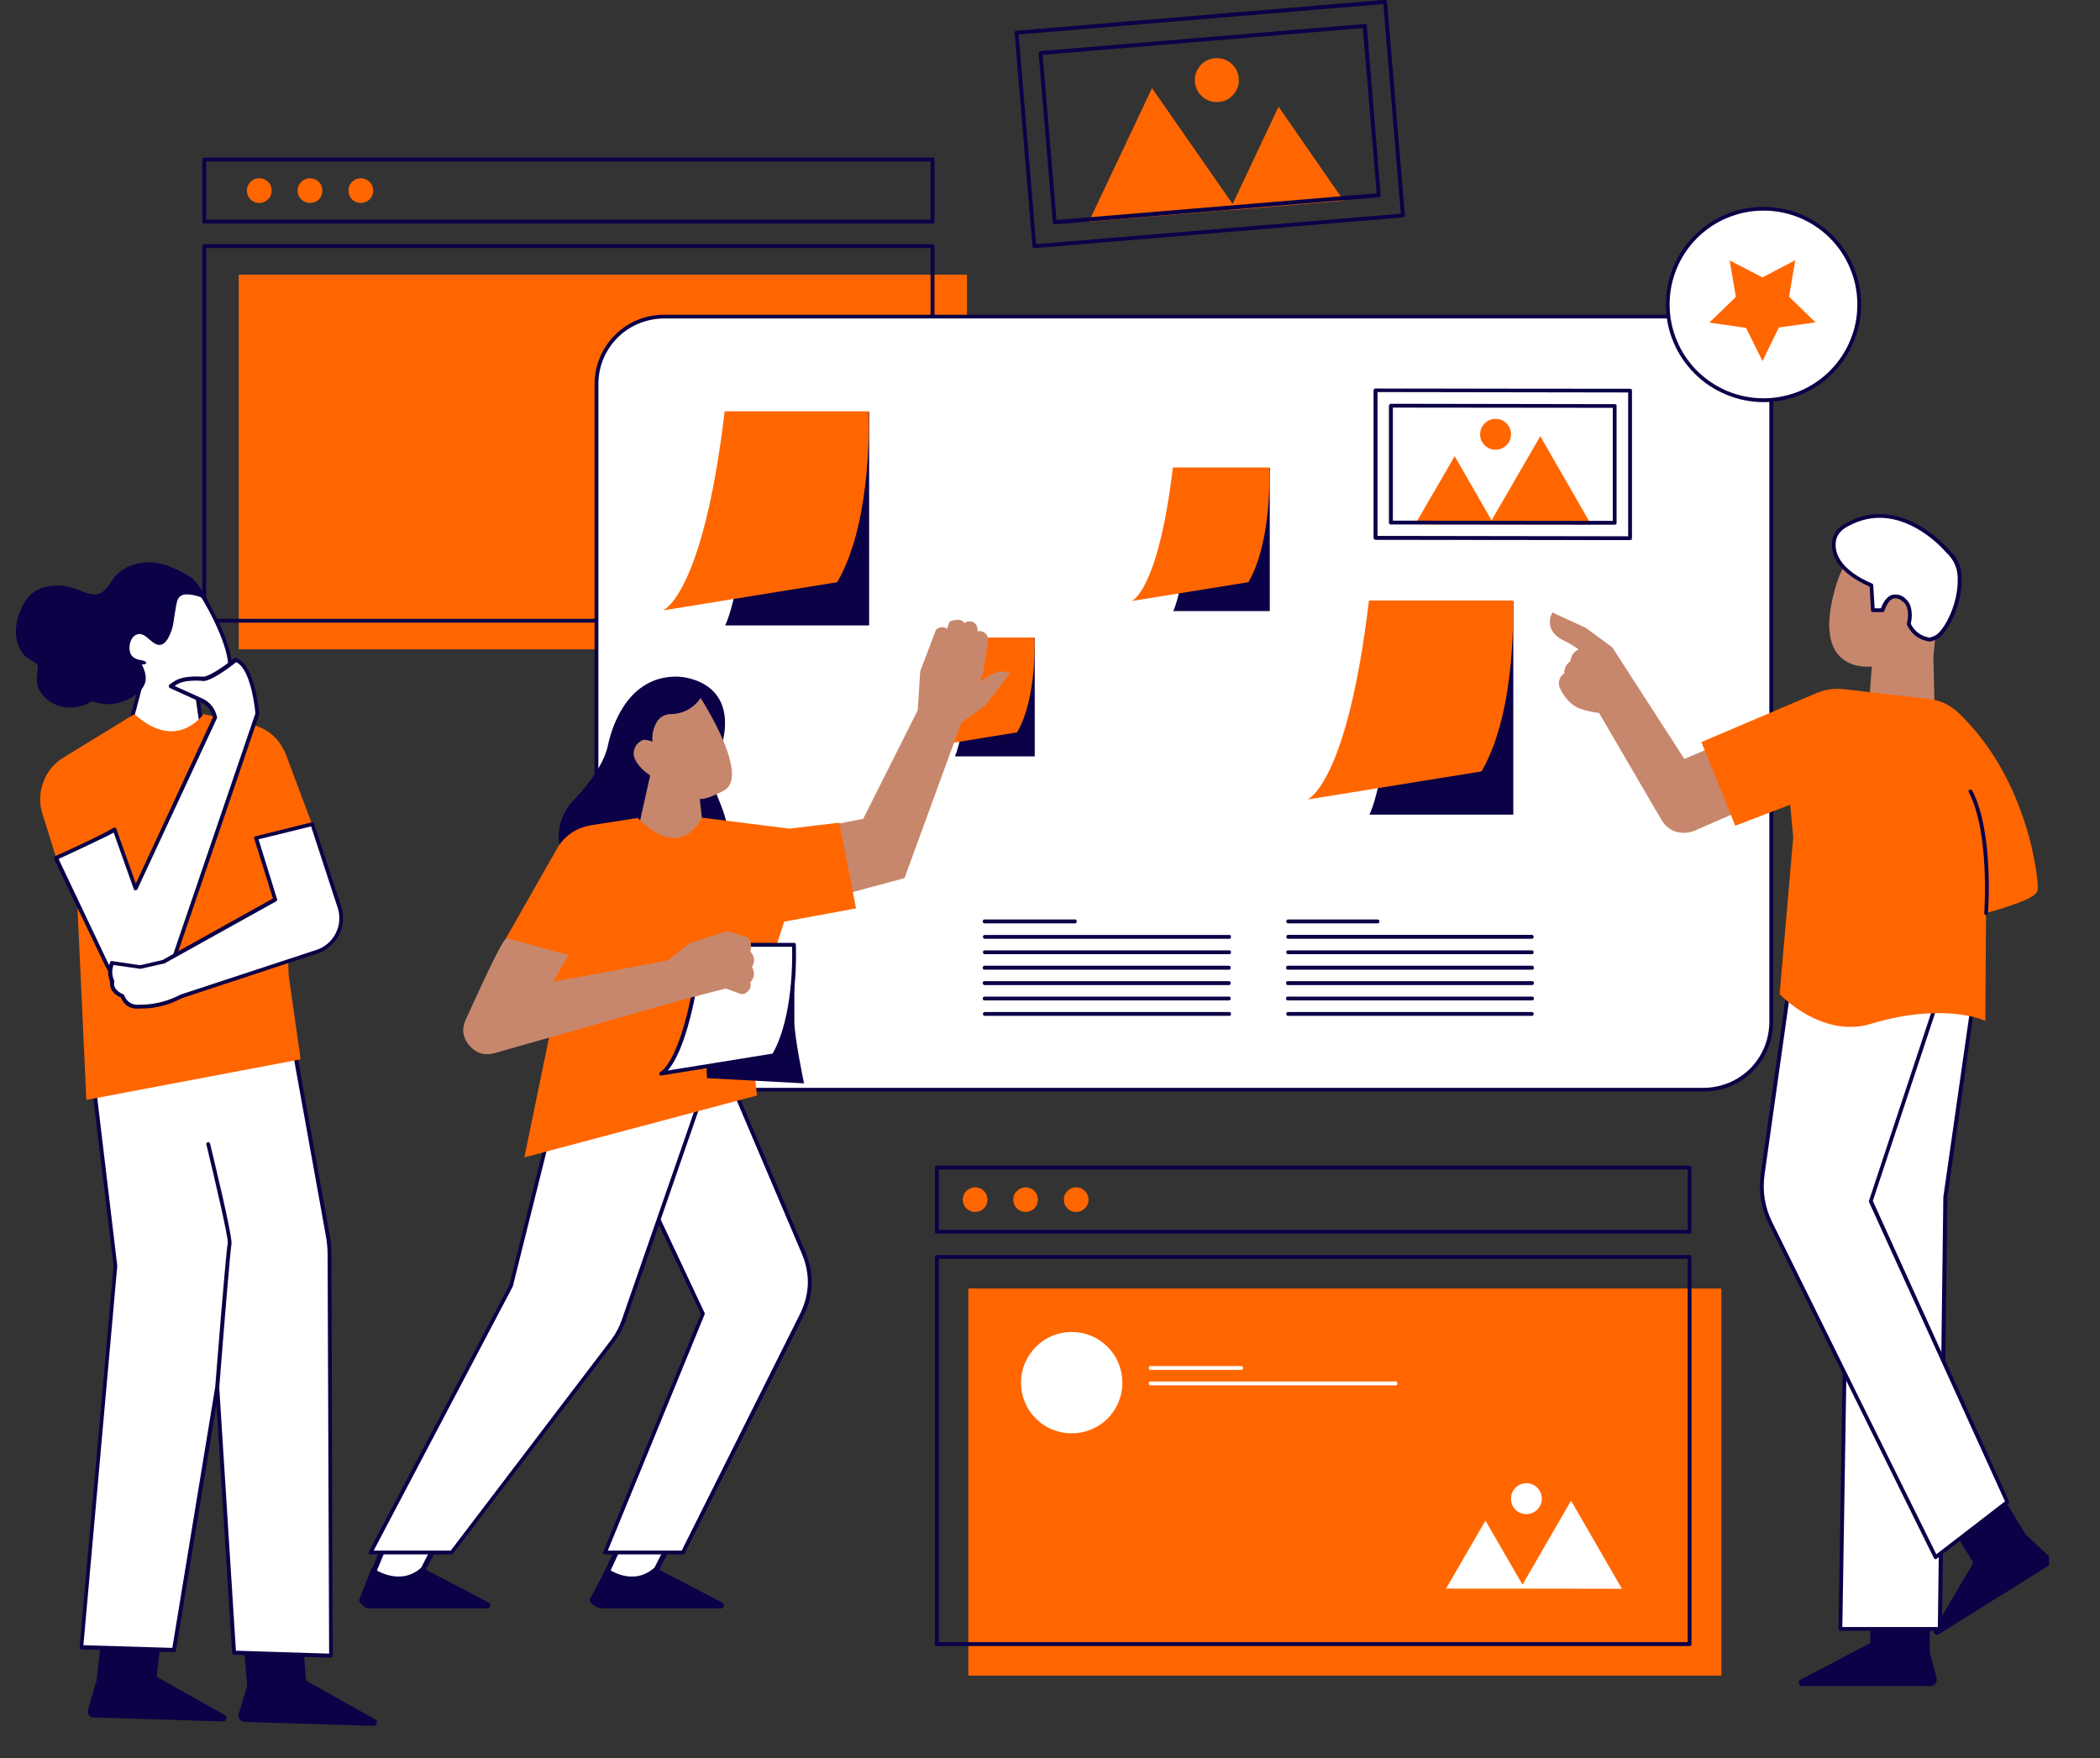 <svg xmlns="http://www.w3.org/2000/svg" xmlns:xlink="http://www.w3.org/1999/xlink" width="86" zoomAndPan="magnify" viewBox="0 0 64.5 54" height="72" preserveAspectRatio="xMidYMid meet" version="1.0"><rect x="0" y="0" width="64.5" height="54" fill="#333333" stroke="none"/><defs><clipPath id="f002e63a21"><path d="M 59 46 L 62.934 46 L 62.934 51 L 59 51 Z M 59 46 " clip-rule="nonzero"/></clipPath><clipPath id="07dcab786e"><path d="M 2 50 L 12 50 L 12 53.02 L 2 53.02 Z M 2 50 " clip-rule="nonzero"/></clipPath><clipPath id="ad2be98620"><path d="M 52 21 L 62.934 21 L 62.934 32 L 52 32 Z M 52 21 " clip-rule="nonzero"/></clipPath><clipPath id="138a146d59"><path d="M 0.34 17 L 7 17 L 7 22 L 0.34 22 Z M 0.34 17 " clip-rule="nonzero"/></clipPath><clipPath id="d4013fd62d"><path d="M 11.914 11.504 L 12.262 11.504 L 12.262 11.777 L 11.914 11.777 Z M 11.914 11.504 " clip-rule="nonzero"/></clipPath><clipPath id="be728db824"><path d="M 12.242 11.668 C 11.582 11.961 12.168 11.52 12.168 11.52 " clip-rule="nonzero"/></clipPath></defs><path fill="#0a0147" d="M 59.305 51.789 L 55.359 51.789 C 55.301 51.789 55.266 51.762 55.254 51.707 C 55.238 51.652 55.258 51.613 55.309 51.59 L 57.445 50.469 L 57.445 49.273 L 59.27 49.273 L 59.27 50.754 L 59.48 51.551 C 59.496 51.609 59.484 51.664 59.449 51.711 C 59.414 51.762 59.363 51.785 59.305 51.789 Z M 59.305 51.789 " fill-opacity="1" fill-rule="nonzero"/><g clip-path="url(#f002e63a21)"><path fill="#0a0147" d="M 62.902 48.102 L 59.551 50.195 C 59.504 50.227 59.461 50.223 59.422 50.184 C 59.379 50.145 59.375 50.102 59.402 50.055 L 60.609 48.004 L 60 47.008 L 61.551 46.039 L 62.211 47.125 L 62.93 47.801 C 62.977 47.844 62.996 47.895 62.988 47.957 C 62.984 48.02 62.953 48.066 62.902 48.102 Z M 62.902 48.102 " fill-opacity="1" fill-rule="nonzero"/></g><path fill="#ffffff" d="M 20.695 47.16 L 19.949 48.625 L 18.578 48.43 L 19.168 47.164 Z M 11.926 47.18 L 11.414 48.43 L 12.789 48.625 L 13.535 47.16 Z M 11.926 47.18 " fill-opacity="1" fill-rule="nonzero"/><path fill="#ff6600" d="M 29.699 19.945 L 7.332 19.945 L 7.332 8.438 L 29.699 8.438 Z M 11.082 5.477 C 10.977 5.477 10.887 5.512 10.812 5.586 C 10.738 5.66 10.703 5.75 10.703 5.855 C 10.703 5.961 10.738 6.051 10.812 6.125 C 10.887 6.199 10.977 6.234 11.082 6.234 C 11.188 6.234 11.277 6.199 11.352 6.125 C 11.426 6.051 11.465 5.961 11.465 5.855 C 11.465 5.75 11.426 5.66 11.352 5.586 C 11.277 5.512 11.188 5.477 11.082 5.477 Z M 9.523 5.477 C 9.418 5.477 9.328 5.512 9.254 5.586 C 9.18 5.66 9.141 5.75 9.141 5.855 C 9.141 5.961 9.18 6.051 9.254 6.125 C 9.328 6.199 9.418 6.234 9.523 6.234 C 9.629 6.234 9.719 6.199 9.793 6.125 C 9.867 6.051 9.902 5.961 9.902 5.855 C 9.902 5.75 9.867 5.66 9.793 5.586 C 9.719 5.512 9.629 5.477 9.523 5.477 Z M 7.965 5.477 C 7.859 5.477 7.77 5.512 7.695 5.586 C 7.621 5.66 7.582 5.75 7.582 5.855 C 7.582 5.961 7.621 6.051 7.695 6.125 C 7.77 6.199 7.859 6.234 7.965 6.234 C 8.07 6.234 8.156 6.199 8.23 6.125 C 8.309 6.051 8.344 5.961 8.344 5.855 C 8.344 5.75 8.309 5.66 8.234 5.586 C 8.16 5.512 8.07 5.477 7.965 5.477 Z M 7.965 5.477 " fill-opacity="1" fill-rule="nonzero"/><g clip-path="url(#07dcab786e)"><path fill="#0a0147" d="M 6.84 52.875 L 2.879 52.754 C 2.816 52.75 2.766 52.727 2.73 52.676 C 2.695 52.625 2.684 52.57 2.703 52.508 L 2.965 51.625 L 3.121 50.234 L 4.949 50.289 L 4.812 51.504 L 6.898 52.676 C 6.949 52.703 6.965 52.742 6.949 52.797 C 6.934 52.852 6.898 52.879 6.84 52.875 Z M 11.527 52.816 L 9.398 51.621 L 9.305 50.422 L 7.48 50.367 L 7.59 51.789 L 7.332 52.645 C 7.316 52.703 7.324 52.758 7.363 52.809 C 7.398 52.859 7.449 52.887 7.512 52.891 L 11.473 53.012 C 11.527 53.008 11.559 52.98 11.57 52.934 C 11.586 52.883 11.57 52.844 11.527 52.816 Z M 11.527 52.816 " fill-opacity="1" fill-rule="nonzero"/></g><path fill="#ffffff" d="M 2.742 32.203 L 4.164 31.5 L 4.098 31.254 L 4.812 31.18 L 7.168 30.012 L 7.191 30.93 L 8.77 30.766 L 10.062 37.926 C 10.098 38.113 10.113 38.305 10.113 38.496 L 10.156 50.852 L 7.188 50.762 L 6.668 42.621 L 5.359 50.609 L 5.348 50.684 L 2.504 50.598 L 3.547 38.895 L 2.75 32.266 Z M 2.742 32.203 " fill-opacity="1" fill-rule="nonzero"/><path fill="#0a0147" d="M 10.18 38.5 C 10.18 38.309 10.16 38.113 10.125 37.922 L 8.832 30.762 C 8.828 30.727 8.805 30.711 8.77 30.715 L 7.254 30.871 L 7.23 30.02 C 7.227 29.957 7.199 29.941 7.145 29.969 L 4.797 31.129 L 4.094 31.203 C 4.078 31.207 4.062 31.215 4.051 31.23 C 4.039 31.242 4.039 31.262 4.043 31.277 L 4.098 31.477 L 2.719 32.156 C 2.691 32.172 2.684 32.191 2.684 32.219 L 3.488 38.895 L 2.445 50.602 C 2.445 50.617 2.449 50.633 2.461 50.645 C 2.473 50.656 2.484 50.664 2.504 50.664 L 5.344 50.75 C 5.379 50.754 5.398 50.734 5.402 50.703 L 6.648 43.148 L 7.129 50.773 C 7.133 50.809 7.152 50.828 7.188 50.828 L 10.16 50.918 C 10.176 50.918 10.188 50.914 10.199 50.902 C 10.215 50.891 10.219 50.875 10.219 50.859 Z M 7.246 50.703 L 6.734 42.621 C 6.867 40.918 7.078 38.344 7.109 38.223 C 7.16 38.039 6.57 35.617 6.453 35.133 C 6.445 35.094 6.422 35.078 6.383 35.086 C 6.344 35.098 6.328 35.121 6.34 35.16 C 6.605 36.254 7.023 38.047 6.996 38.191 C 6.945 38.363 6.645 42.168 6.609 42.609 L 5.293 50.617 L 2.562 50.535 L 3.602 38.883 L 2.812 32.254 L 2.812 32.234 L 4.199 31.551 C 4.23 31.535 4.238 31.512 4.23 31.48 L 4.18 31.305 L 4.82 31.242 L 4.844 31.242 L 7.109 30.109 L 7.133 30.934 C 7.133 30.973 7.156 30.992 7.195 30.988 L 8.723 30.832 L 10.004 37.934 C 10.039 38.121 10.059 38.309 10.062 38.5 L 10.109 50.793 Z M 7.246 50.703 " fill-opacity="1" fill-rule="nonzero"/><path fill="#ff6600" d="M 29.742 39.578 L 52.871 39.578 L 52.871 51.469 L 29.742 51.469 Z M 29.742 39.578 " fill-opacity="1" fill-rule="nonzero"/><path fill="#0a0147" d="M 28.641 19.125 L 6.273 19.125 C 6.234 19.125 6.215 19.105 6.215 19.066 L 6.215 7.559 C 6.215 7.52 6.234 7.5 6.273 7.5 L 28.641 7.5 C 28.684 7.5 28.703 7.52 28.703 7.559 L 28.703 19.066 C 28.703 19.105 28.684 19.125 28.641 19.125 Z M 6.332 19.008 L 28.582 19.008 L 28.582 7.617 L 6.332 7.617 Z M 28.641 6.867 L 6.273 6.867 C 6.234 6.871 6.215 6.852 6.215 6.809 L 6.215 4.902 C 6.215 4.859 6.234 4.84 6.273 4.84 L 28.641 4.84 C 28.684 4.84 28.703 4.859 28.703 4.902 L 28.703 6.809 C 28.703 6.852 28.684 6.871 28.641 6.867 Z M 6.332 6.75 L 28.582 6.75 L 28.582 4.961 L 6.332 4.961 Z M 6.332 6.75 " fill-opacity="1" fill-rule="nonzero"/><path fill="#ffffff" d="M 54.402 11.797 L 54.402 31.402 C 54.402 31.676 54.348 31.938 54.242 32.191 C 54.137 32.445 53.988 32.672 53.793 32.863 C 53.602 33.059 53.375 33.207 53.121 33.312 C 52.867 33.418 52.605 33.469 52.328 33.473 L 20.391 33.473 C 20.117 33.473 19.852 33.418 19.598 33.316 C 19.344 33.211 19.117 33.059 18.922 32.867 C 18.727 32.672 18.578 32.449 18.473 32.195 C 18.367 31.941 18.312 31.676 18.312 31.402 L 18.312 11.797 C 18.312 11.523 18.367 11.258 18.473 11.004 C 18.578 10.75 18.727 10.527 18.922 10.332 C 19.113 10.141 19.34 9.988 19.594 9.883 C 19.848 9.777 20.109 9.727 20.387 9.727 L 52.328 9.727 C 52.605 9.727 52.867 9.777 53.121 9.883 C 53.375 9.988 53.602 10.141 53.793 10.332 C 53.988 10.527 54.137 10.75 54.242 11.004 C 54.348 11.258 54.402 11.523 54.402 11.797 Z M 54.402 11.797 " fill-opacity="1" fill-rule="nonzero"/><path fill="#0a0147" d="M 52.328 33.527 L 20.391 33.527 C 20.109 33.527 19.836 33.473 19.578 33.363 C 19.316 33.258 19.086 33.102 18.887 32.902 C 18.688 32.703 18.531 32.473 18.426 32.211 C 18.316 31.953 18.262 31.68 18.262 31.398 L 18.262 11.797 C 18.262 11.516 18.316 11.242 18.426 10.98 C 18.531 10.723 18.688 10.492 18.887 10.293 C 19.086 10.09 19.316 9.938 19.578 9.828 C 19.836 9.723 20.109 9.668 20.391 9.668 L 52.328 9.668 C 52.613 9.668 52.883 9.723 53.145 9.828 C 53.406 9.938 53.637 10.09 53.836 10.289 C 54.035 10.492 54.188 10.723 54.297 10.98 C 54.406 11.242 54.461 11.516 54.461 11.797 L 54.461 31.402 C 54.461 31.684 54.406 31.953 54.297 32.215 C 54.188 32.477 54.035 32.703 53.836 32.906 C 53.637 33.105 53.406 33.258 53.145 33.367 C 52.883 33.473 52.613 33.527 52.328 33.527 Z M 20.391 9.781 C 20.125 9.785 19.867 9.836 19.621 9.938 C 19.375 10.039 19.156 10.184 18.969 10.371 C 18.781 10.562 18.637 10.777 18.531 11.023 C 18.43 11.273 18.379 11.527 18.379 11.797 L 18.379 31.402 C 18.379 31.668 18.43 31.926 18.531 32.172 C 18.637 32.418 18.781 32.633 18.969 32.824 C 19.156 33.012 19.375 33.156 19.621 33.258 C 19.867 33.359 20.125 33.414 20.391 33.414 L 52.328 33.414 C 52.598 33.414 52.852 33.359 53.102 33.258 C 53.348 33.156 53.562 33.012 53.754 32.824 C 53.941 32.633 54.086 32.418 54.188 32.172 C 54.289 31.926 54.34 31.668 54.344 31.402 L 54.344 11.797 C 54.344 11.531 54.289 11.273 54.188 11.027 C 54.086 10.781 53.941 10.562 53.754 10.375 C 53.562 10.184 53.348 10.039 53.102 9.938 C 52.852 9.836 52.598 9.785 52.328 9.781 Z M 20.391 9.781 " fill-opacity="1" fill-rule="nonzero"/><path fill="#0a0147" d="M 22.273 19.211 C 22.852 17.996 23.301 12.84 23.301 12.84 L 26.695 12.648 L 26.695 19.211 Z M 46.48 25.023 L 46.48 18.461 L 43.086 18.652 C 43.086 18.652 42.637 23.809 42.062 25.023 Z M 39 18.77 L 39 14.367 L 36.723 14.496 C 36.723 14.496 36.422 17.953 36.035 18.77 Z M 39 18.77 " fill-opacity="1" fill-rule="nonzero"/><path fill="#0a0147" d="M 19.996 48.711 L 18.465 48.492 L 19.117 47.082 L 20.82 47.082 Z M 18.695 48.367 L 19.906 48.539 L 20.566 47.238 L 19.219 47.238 Z M 12.828 48.711 L 11.301 48.492 L 11.875 47.102 L 13.656 47.082 Z M 11.527 48.363 L 12.742 48.539 L 13.402 47.238 L 11.984 47.258 Z M 11.527 48.363 " fill-opacity="1" fill-rule="nonzero"/><path fill="#0a0147" d="M 18.629 48.156 C 18.629 48.156 19.418 48.773 20.109 48.145 L 22.176 49.223 C 22.223 49.246 22.238 49.281 22.227 49.332 C 22.215 49.383 22.184 49.406 22.133 49.406 L 18.473 49.406 C 18.355 49.406 18.086 49.238 18.113 49.129 Z M 11.031 49.148 C 11.008 49.176 11.191 49.406 11.312 49.406 L 14.961 49.406 C 15.012 49.406 15.043 49.383 15.055 49.332 C 15.066 49.281 15.051 49.246 15.008 49.223 L 12.949 48.145 C 12.25 48.777 11.422 48.145 11.422 48.145 Z M 11.031 49.148 " fill-opacity="1" fill-rule="nonzero"/><path fill="#0a0147" d="M 29.328 23.234 C 29.645 22.559 29.898 19.695 29.898 19.695 L 31.781 19.59 L 31.781 23.234 Z M 29.328 23.234 " fill-opacity="1" fill-rule="nonzero"/><path fill="#ff6600" d="M 29.32 19.582 L 31.773 19.582 C 31.773 19.582 31.863 21.43 31.238 22.496 L 28.27 22.977 C 28.27 22.977 28.945 22.723 29.32 19.582 Z M 29.32 19.582 " fill-opacity="1" fill-rule="nonzero"/><path fill="#c7876d" d="M 31.023 20.672 L 30.262 21.668 L 29.523 22.207 L 27.781 26.973 L 24.188 27.941 L 23.949 25.645 L 26.512 25.152 L 28.188 21.816 L 28.262 20.625 L 28.746 19.348 L 28.762 19.332 C 28.832 19.273 28.91 19.254 29 19.27 C 29.031 19.281 29.059 19.293 29.086 19.316 L 29.16 19.098 L 29.191 19.086 C 29.234 19.066 29.457 18.988 29.574 19.086 C 29.59 19.098 29.605 19.117 29.617 19.137 C 29.695 19.086 29.777 19.074 29.867 19.098 C 29.973 19.148 30.027 19.234 30.027 19.352 L 30.027 19.391 C 30.078 19.379 30.133 19.383 30.184 19.402 C 30.285 19.449 30.344 19.531 30.352 19.645 L 30.352 19.66 L 30.195 20.668 L 30.098 20.953 C 30.309 20.777 30.625 20.574 30.91 20.637 Z M 31.023 20.672 " fill-opacity="1" fill-rule="nonzero"/><path fill="#ffffff" d="M 22.211 32.664 L 24.68 38.473 C 24.949 39.109 24.938 39.734 24.641 40.355 L 20.973 47.688 L 18.578 47.688 L 21.586 40.352 L 18.848 34.531 Z M 22.211 32.664 " fill-opacity="1" fill-rule="nonzero"/><path fill="#0a0147" d="M 20.973 47.746 L 18.578 47.746 C 18.559 47.746 18.543 47.738 18.531 47.723 C 18.52 47.703 18.52 47.684 18.531 47.664 L 21.527 40.355 L 18.793 34.555 C 18.777 34.523 18.785 34.496 18.82 34.48 L 22.18 32.613 C 22.195 32.605 22.211 32.605 22.227 32.613 C 22.246 32.621 22.258 32.629 22.266 32.648 L 24.734 38.457 C 25.012 39.105 25 39.75 24.695 40.387 L 21.027 47.723 C 21.012 47.738 20.996 47.75 20.973 47.746 Z M 18.668 47.629 L 20.938 47.629 L 24.586 40.332 C 24.875 39.727 24.887 39.117 24.625 38.5 L 22.18 32.75 L 18.926 34.555 L 21.641 40.328 C 21.648 40.344 21.648 40.359 21.641 40.375 Z M 18.668 47.629 " fill-opacity="1" fill-rule="nonzero"/><path fill="#0a0147" d="M 18.445 27.738 C 18.359 27.715 16.367 26.23 17.516 24.684 C 17.516 24.684 18.492 23.75 18.668 22.91 C 18.844 22.07 19.418 20.738 20.836 20.785 C 20.836 20.785 22.609 20.828 22.211 22.734 C 22.211 22.734 21.723 23.664 21.945 24.238 C 22.168 24.812 22.52 25.48 22.262 26.098 C 22.004 26.719 21.281 28.402 18.445 27.738 Z M 18.445 27.738 " fill-opacity="1" fill-rule="nonzero"/><path fill="#c7876d" d="M 22.457 23.984 C 22.426 24.121 22.348 24.223 22.223 24.289 C 21.883 24.469 21.641 24.551 21.492 24.543 L 21.684 26.23 L 19.449 26.145 L 19.969 23.82 C 19.836 23.73 19.457 23.441 19.461 23.129 C 19.477 22.941 19.57 22.809 19.742 22.734 L 19.762 22.723 L 19.781 22.723 C 19.871 22.727 19.957 22.746 20.039 22.785 C 20.02 22.551 20.07 22.332 20.199 22.137 C 20.301 22.004 20.438 21.938 20.602 21.934 C 20.945 21.93 21.227 21.793 21.449 21.535 L 21.516 21.438 L 21.578 21.535 C 21.625 21.609 22.652 23.246 22.457 23.984 Z M 22.457 23.984 " fill-opacity="1" fill-rule="nonzero"/><path fill="#ffffff" d="M 21.602 33.512 L 19.16 40.551 C 19.086 40.777 18.98 40.984 18.844 41.176 L 13.871 47.688 L 11.379 47.688 L 15.691 39.508 L 16.98 34.352 Z M 21.602 33.512 " fill-opacity="1" fill-rule="nonzero"/><path fill="#0a0147" d="M 13.871 47.746 L 11.379 47.746 C 11.355 47.746 11.34 47.738 11.328 47.719 C 11.316 47.699 11.316 47.68 11.328 47.66 L 15.641 39.48 L 16.922 34.34 C 16.93 34.312 16.945 34.297 16.969 34.293 L 21.59 33.453 C 21.613 33.449 21.629 33.453 21.645 33.473 C 21.66 33.488 21.664 33.508 21.656 33.527 L 19.215 40.57 C 19.137 40.793 19.023 41.004 18.883 41.199 L 13.918 47.715 C 13.906 47.734 13.891 47.746 13.871 47.746 Z M 11.477 47.629 L 13.844 47.629 L 18.785 41.137 C 18.922 40.949 19.027 40.75 19.102 40.531 L 21.512 33.586 L 17.027 34.398 L 15.75 39.516 Z M 11.477 47.629 " fill-opacity="1" fill-rule="nonzero"/><path fill="#ff6600" d="M 26.293 27.902 L 24.086 28.309 C 23.984 28.625 23.375 30.477 23.258 31.121 C 23.051 32.227 23.242 33.566 23.242 33.578 L 23.254 33.648 L 16.105 35.551 L 17.09 30.77 L 15.418 29.035 L 17.164 25.969 C 17.41 25.621 17.738 25.418 18.156 25.348 L 19.586 25.125 L 19.613 25.152 C 20.059 25.594 20.469 25.785 20.832 25.73 C 21.293 25.652 21.531 25.176 21.531 25.172 L 21.559 25.121 L 21.613 25.121 L 24.246 25.453 L 25.777 25.27 Z M 26.293 27.902 " fill-opacity="1" fill-rule="nonzero"/><path fill="#0a0147" d="M 21.719 33.117 C 21.602 32.297 22.203 29.156 22.203 29.156 L 24.398 29.031 L 24.398 31.383 C 24.398 31.855 24.695 33.277 24.695 33.277 Z M 21.719 33.117 " fill-opacity="1" fill-rule="nonzero"/><path fill="#ffffff" d="M 21.531 29.023 L 24.387 29.023 C 24.387 29.023 24.492 31.176 23.766 32.418 L 20.309 32.98 C 20.309 32.98 21.098 32.688 21.531 29.023 Z M 21.531 29.023 " fill-opacity="1" fill-rule="nonzero"/><path fill="#0a0147" d="M 20.309 33.035 C 20.277 33.035 20.258 33.02 20.254 32.992 C 20.242 32.957 20.254 32.934 20.289 32.922 C 20.289 32.922 21.051 32.559 21.473 29.016 C 21.477 28.98 21.496 28.965 21.531 28.961 L 24.387 28.961 C 24.426 28.961 24.445 28.98 24.445 29.02 C 24.445 29.109 24.543 31.203 23.816 32.445 C 23.809 32.465 23.793 32.473 23.773 32.477 L 20.316 33.035 Z M 21.586 29.082 C 21.27 31.688 20.773 32.582 20.508 32.883 L 23.73 32.363 C 24.359 31.258 24.34 29.426 24.328 29.082 Z M 21.586 29.082 " fill-opacity="1" fill-rule="nonzero"/><path fill="#c7876d" d="M 23.047 30.172 C 23.066 30.25 23.059 30.324 23.02 30.395 C 22.965 30.477 22.891 30.523 22.797 30.539 L 22.777 30.539 L 22.289 30.363 L 20.938 30.715 L 15.191 32.348 C 14.887 32.434 14.629 32.359 14.418 32.117 C 14.211 31.875 14.172 31.609 14.305 31.32 C 15.434 28.828 15.508 28.828 15.582 28.828 L 15.59 28.828 L 17.461 29.336 L 17.41 29.422 C 17.254 29.691 17.082 29.988 17 30.148 C 17.488 30.074 19.285 29.738 20.523 29.496 L 21.188 28.969 L 22.336 28.602 L 22.949 28.789 L 22.957 28.789 C 23.102 28.883 23.07 29.121 23.047 29.227 C 23.18 29.375 23.195 29.531 23.098 29.703 C 23.191 29.871 23.176 30.027 23.047 30.172 Z M 23.047 30.172 " fill-opacity="1" fill-rule="nonzero"/><path fill="#ff6600" d="M 37.77 6.457 L 37.77 6.449 L 33.445 6.809 L 35.383 2.707 L 37.859 6.266 L 39.27 3.277 L 41.27 6.164 Z M 37.43 3.133 C 37.617 3.117 37.77 3.039 37.891 2.895 C 38.012 2.754 38.062 2.59 38.047 2.402 C 38.031 2.215 37.949 2.062 37.809 1.941 C 37.664 1.824 37.5 1.77 37.312 1.789 C 37.125 1.805 36.973 1.887 36.855 2.031 C 36.734 2.172 36.684 2.34 36.703 2.523 C 36.719 2.711 36.801 2.859 36.941 2.98 C 37.082 3.098 37.246 3.148 37.43 3.133 Z M 37.43 3.133 " fill-opacity="1" fill-rule="nonzero"/><path fill="#ffffff" d="M 42.254 11.992 L 50.07 12 L 50.07 16.535 L 42.254 16.523 Z M 42.254 11.992 " fill-opacity="1" fill-rule="nonzero"/><path fill="#0a0147" d="M 50.066 16.59 L 42.25 16.582 C 42.23 16.582 42.219 16.574 42.207 16.562 C 42.195 16.551 42.188 16.539 42.188 16.523 L 42.188 11.992 C 42.191 11.953 42.211 11.934 42.246 11.934 L 50.066 11.941 C 50.105 11.941 50.125 11.961 50.125 12 L 50.125 16.531 C 50.125 16.57 50.105 16.59 50.066 16.59 Z M 42.309 16.461 L 50.008 16.473 L 50.008 12.055 L 42.309 12.043 Z M 42.309 16.461 " fill-opacity="1" fill-rule="nonzero"/><path fill="#ff6600" d="M 45.883 16.105 L 43.465 16.105 L 44.68 14.012 L 45.812 15.984 L 47.309 13.398 L 48.867 16.109 Z M 45.926 13.812 C 46.059 13.816 46.172 13.77 46.266 13.68 C 46.359 13.59 46.406 13.477 46.41 13.348 C 46.41 13.215 46.367 13.102 46.273 13.008 C 46.184 12.914 46.07 12.867 45.938 12.867 C 45.809 12.867 45.695 12.91 45.602 13.004 C 45.508 13.098 45.461 13.207 45.461 13.34 C 45.461 13.469 45.504 13.582 45.598 13.672 C 45.688 13.766 45.797 13.812 45.926 13.812 Z M 45.926 13.812 " fill-opacity="1" fill-rule="nonzero"/><path fill="#ffffff" d="M 57.109 9.352 C 57.109 9.742 57.035 10.117 56.883 10.477 C 56.734 10.836 56.523 11.156 56.246 11.434 C 55.969 11.707 55.652 11.922 55.293 12.07 C 54.93 12.219 54.555 12.293 54.164 12.293 C 53.773 12.293 53.398 12.219 53.039 12.07 C 52.68 11.922 52.359 11.707 52.086 11.434 C 51.809 11.156 51.594 10.836 51.445 10.477 C 51.297 10.117 51.223 9.742 51.223 9.352 C 51.223 8.961 51.297 8.586 51.445 8.223 C 51.594 7.863 51.809 7.547 52.086 7.27 C 52.359 6.992 52.68 6.781 53.039 6.633 C 53.398 6.484 53.773 6.406 54.164 6.406 C 54.555 6.406 54.93 6.484 55.293 6.633 C 55.652 6.781 55.969 6.992 56.246 7.27 C 56.523 7.547 56.734 7.863 56.883 8.223 C 57.035 8.586 57.109 8.961 57.109 9.352 Z M 57.109 9.352 " fill-opacity="1" fill-rule="nonzero"/><path fill="#0a0147" d="M 54.164 12.352 C 53.766 12.352 53.387 12.273 53.02 12.121 C 52.652 11.969 52.328 11.754 52.047 11.473 C 51.766 11.191 51.547 10.867 51.395 10.5 C 51.242 10.133 51.168 9.75 51.168 9.352 C 51.168 8.953 51.242 8.574 51.395 8.203 C 51.547 7.836 51.766 7.512 52.047 7.23 C 52.328 6.953 52.652 6.734 53.02 6.582 C 53.387 6.43 53.766 6.355 54.164 6.355 C 54.562 6.355 54.945 6.43 55.312 6.582 C 55.68 6.734 56.004 6.953 56.285 7.23 C 56.566 7.512 56.781 7.836 56.934 8.203 C 57.086 8.574 57.164 8.953 57.164 9.352 C 57.164 9.75 57.086 10.133 56.934 10.5 C 56.781 10.867 56.566 11.191 56.285 11.473 C 56.004 11.754 55.68 11.969 55.312 12.121 C 54.945 12.273 54.562 12.352 54.164 12.352 Z M 54.164 6.469 C 53.781 6.469 53.414 6.543 53.062 6.688 C 52.707 6.832 52.398 7.043 52.125 7.312 C 51.855 7.582 51.648 7.895 51.5 8.246 C 51.355 8.602 51.281 8.969 51.281 9.352 C 51.281 9.734 51.355 10.102 51.5 10.453 C 51.648 10.809 51.855 11.117 52.125 11.391 C 52.398 11.66 52.707 11.867 53.062 12.016 C 53.414 12.16 53.781 12.234 54.164 12.234 C 54.547 12.234 54.914 12.16 55.27 12.016 C 55.621 11.867 55.934 11.66 56.203 11.391 C 56.473 11.117 56.684 10.809 56.828 10.453 C 56.977 10.102 57.047 9.734 57.047 9.352 C 57.047 8.969 56.973 8.602 56.828 8.25 C 56.68 7.895 56.473 7.582 56.203 7.312 C 55.934 7.043 55.621 6.836 55.27 6.688 C 54.914 6.543 54.547 6.469 54.164 6.469 Z M 54.164 6.469 " fill-opacity="1" fill-rule="nonzero"/><path fill="#ff6600" d="M 54.133 8.52 L 55.141 7.992 L 54.949 9.113 L 55.762 9.902 L 54.637 10.059 L 54.133 11.09 L 53.629 10.07 L 52.5 9.91 L 53.316 9.121 L 53.125 8 Z M 54.133 8.52 " fill-opacity="1" fill-rule="nonzero"/><path fill="#c7876d" d="M 53.781 24.762 L 52.047 25.516 C 51.945 25.559 51.84 25.582 51.73 25.582 C 51.422 25.582 51.188 25.449 51.031 25.184 L 49.113 21.898 C 48.918 21.879 48.727 21.836 48.543 21.77 C 48.148 21.637 47.945 21.211 47.922 21.156 C 47.875 21.074 47.867 20.984 47.891 20.895 C 47.914 20.805 47.965 20.734 48.043 20.684 C 48.043 20.527 48.105 20.402 48.234 20.309 C 48.25 20.145 48.336 20.023 48.484 19.945 C 48.332 19.836 48.172 19.742 48 19.66 C 47.426 19.371 47.641 18.895 47.645 18.891 L 47.68 18.812 L 48.707 19.285 L 49.523 19.887 L 51.734 23.312 L 52.934 22.801 Z M 53.781 24.762 " fill-opacity="1" fill-rule="nonzero"/><path fill="#ffffff" d="M 60.68 30.246 L 59.746 36.766 L 59.578 50.031 L 56.527 50.031 L 56.738 36.809 L 57.461 29.945 Z M 60.68 30.246 " fill-opacity="1" fill-rule="nonzero"/><path fill="#0a0147" d="M 59.578 50.094 L 56.527 50.094 C 56.488 50.094 56.469 50.074 56.469 50.035 L 56.68 36.812 L 57.398 29.945 C 57.402 29.902 57.426 29.887 57.465 29.891 L 60.684 30.188 C 60.703 30.188 60.715 30.195 60.727 30.211 C 60.734 30.223 60.738 30.238 60.738 30.254 L 59.812 36.781 L 59.645 50.035 C 59.645 50.082 59.625 50.102 59.578 50.094 Z M 56.586 49.977 L 59.52 49.977 L 59.688 36.766 L 60.613 30.297 L 57.512 30.012 L 56.797 36.816 Z M 56.586 49.977 " fill-opacity="1" fill-rule="nonzero"/><path fill="#ffffff" d="M 59.77 29.93 L 57.461 36.898 L 61.652 46.137 L 59.445 47.832 L 54.379 37.574 C 54.141 37.094 54.059 36.586 54.133 36.051 L 55.039 29.648 Z M 59.77 29.93 " fill-opacity="1" fill-rule="nonzero"/><path fill="#0a0147" d="M 59.449 47.891 L 59.438 47.891 C 59.418 47.887 59.406 47.875 59.398 47.859 L 54.332 37.602 C 54.086 37.109 54.004 36.59 54.082 36.047 L 54.984 29.641 C 54.992 29.605 55.012 29.59 55.047 29.59 L 59.77 29.867 C 59.82 29.871 59.84 29.895 59.824 29.945 L 57.523 36.887 L 61.707 46.113 C 61.719 46.141 61.715 46.164 61.688 46.184 L 59.48 47.879 C 59.473 47.887 59.461 47.891 59.449 47.891 Z M 55.094 29.715 L 54.199 36.066 C 54.125 36.586 54.203 37.082 54.438 37.555 L 59.473 47.742 L 61.582 46.117 L 57.406 36.922 C 57.398 36.91 57.398 36.895 57.406 36.879 L 59.688 29.98 Z M 55.094 29.715 " fill-opacity="1" fill-rule="nonzero"/><path fill="#c7876d" d="M 59.383 20.16 L 59.441 22.711 L 57.336 22.555 L 57.492 20.473 C 57.277 20.492 56.805 20.488 56.484 20.137 C 56.109 19.723 56.086 18.98 56.41 17.926 C 56.602 17.309 56.918 16.93 57.348 16.805 C 58.168 16.57 59.094 17.348 59.164 17.406 C 59.234 17.465 59.637 17.883 59.383 20.16 Z M 59.383 20.16 " fill-opacity="1" fill-rule="nonzero"/><g clip-path="url(#ad2be98620)"><path fill="#ff6600" d="M 62.586 27.336 C 62.57 27.441 62.453 27.582 61.719 27.828 C 61.422 27.93 61.125 28.012 61 28.047 L 60.977 31.359 L 60.859 31.309 C 60.848 31.309 59.598 30.801 57.465 31.449 C 57.258 31.512 57.047 31.543 56.832 31.543 C 55.652 31.543 54.73 30.609 54.688 30.562 L 54.66 30.535 L 55.078 25.719 L 54.984 24.719 L 53.297 25.363 L 52.258 22.793 L 55.793 21.289 C 56.059 21.176 56.336 21.137 56.625 21.168 L 59.238 21.469 C 59.59 21.508 59.895 21.652 60.152 21.895 C 62.344 23.984 62.625 27.109 62.586 27.336 Z M 62.586 27.336 " fill-opacity="1" fill-rule="nonzero"/></g><path fill="#ffffff" d="M 56.641 16.168 C 58.328 15.148 59.812 16.922 59.812 16.922 C 60.582 17.551 60.012 19.129 59.516 19.547 C 59.441 19.59 59.363 19.621 59.277 19.648 C 58.977 19.605 58.758 19.441 58.625 19.164 C 58.711 18.828 58.625 18.574 58.539 18.488 C 58.027 17.992 57.82 18.742 57.82 18.742 L 57.523 18.742 L 57.48 17.98 C 55.996 17.344 56.215 16.426 56.641 16.168 Z M 56.641 16.168 " fill-opacity="1" fill-rule="nonzero"/><path fill="#0a0147" d="M 59.277 19.707 L 59.27 19.707 C 58.941 19.66 58.711 19.488 58.57 19.188 C 58.566 19.176 58.566 19.164 58.57 19.152 C 58.652 18.828 58.57 18.598 58.5 18.531 C 58.375 18.406 58.262 18.359 58.16 18.383 C 57.973 18.438 57.883 18.754 57.879 18.758 C 57.871 18.785 57.852 18.801 57.824 18.801 L 57.527 18.801 C 57.488 18.801 57.469 18.781 57.465 18.746 L 57.426 18.02 C 56.465 17.598 56.289 17.086 56.27 16.816 C 56.242 16.516 56.359 16.281 56.613 16.117 C 58.324 15.074 59.844 16.863 59.859 16.883 C 60.145 17.141 60.273 17.461 60.25 17.844 C 60.25 18.535 59.887 19.32 59.555 19.594 C 59.473 19.641 59.391 19.68 59.297 19.703 Z M 58.688 19.16 C 58.809 19.402 59.004 19.543 59.27 19.586 C 59.344 19.566 59.41 19.539 59.477 19.5 C 59.793 19.246 60.129 18.504 60.129 17.844 C 60.148 17.496 60.027 17.203 59.773 16.965 C 59.5 16.66 59.184 16.406 58.828 16.207 C 58.074 15.801 57.348 15.805 56.668 16.219 C 56.457 16.355 56.359 16.551 56.383 16.805 C 56.402 17.051 56.57 17.527 57.504 17.926 C 57.523 17.934 57.535 17.953 57.535 17.977 L 57.578 18.684 L 57.773 18.684 C 57.809 18.578 57.918 18.324 58.125 18.27 C 58.312 18.238 58.461 18.297 58.578 18.445 C 58.688 18.551 58.766 18.816 58.688 19.16 Z M 58.688 19.16 " fill-opacity="1" fill-rule="nonzero"/><path fill="#0a0147" d="M 51.895 50.562 L 28.773 50.562 C 28.734 50.559 28.715 50.539 28.715 50.5 L 28.715 38.609 C 28.719 38.57 28.738 38.551 28.773 38.551 L 51.895 38.551 C 51.934 38.551 51.953 38.57 51.953 38.609 L 51.953 50.5 C 51.953 50.543 51.934 50.562 51.895 50.562 Z M 28.836 50.441 L 51.836 50.441 L 51.836 38.668 L 28.836 38.668 Z M 51.895 37.895 L 28.773 37.895 C 28.734 37.895 28.715 37.875 28.715 37.836 L 28.715 35.863 C 28.715 35.824 28.734 35.805 28.773 35.805 L 51.895 35.805 C 51.934 35.805 51.953 35.824 51.953 35.863 L 51.953 37.836 C 51.953 37.875 51.934 37.895 51.895 37.895 Z M 28.836 37.777 L 51.836 37.777 L 51.836 35.922 L 28.836 35.922 Z M 28.836 37.777 " fill-opacity="1" fill-rule="nonzero"/><path fill="#ff6600" d="M 33.434 36.848 C 33.434 36.953 33.395 37.043 33.32 37.117 C 33.246 37.191 33.16 37.227 33.055 37.227 C 32.949 37.227 32.859 37.191 32.785 37.117 C 32.711 37.043 32.676 36.953 32.676 36.848 C 32.676 36.746 32.711 36.656 32.785 36.582 C 32.859 36.508 32.949 36.469 33.055 36.469 C 33.16 36.469 33.246 36.508 33.32 36.582 C 33.395 36.656 33.434 36.746 33.434 36.848 Z M 31.504 36.469 C 31.398 36.469 31.309 36.508 31.234 36.582 C 31.16 36.652 31.121 36.742 31.121 36.848 C 31.121 36.953 31.16 37.043 31.234 37.117 C 31.309 37.191 31.395 37.227 31.5 37.227 C 31.605 37.227 31.695 37.191 31.77 37.117 C 31.844 37.043 31.879 36.953 31.879 36.848 C 31.879 36.746 31.844 36.656 31.77 36.582 C 31.695 36.508 31.605 36.473 31.504 36.469 Z M 29.949 36.469 C 29.848 36.469 29.758 36.508 29.684 36.582 C 29.609 36.656 29.57 36.746 29.57 36.848 C 29.57 36.953 29.609 37.043 29.684 37.117 C 29.758 37.191 29.848 37.227 29.949 37.227 C 30.055 37.227 30.145 37.191 30.219 37.117 C 30.293 37.043 30.328 36.953 30.328 36.848 C 30.328 36.746 30.293 36.656 30.219 36.582 C 30.145 36.508 30.055 36.469 29.949 36.469 Z M 29.949 36.469 " fill-opacity="1" fill-rule="nonzero"/><path fill="#ffffff" d="M 3.918 22.562 L 4.402 20.742 C 4.254 20.641 3.648 19.984 3.652 19.664 C 3.652 19.504 4.039 19.504 4.227 19.391 L 4.246 19.379 L 4.27 19.379 C 4.363 19.383 4.449 19.402 4.531 19.441 C 4.516 19.199 4.57 18.98 4.703 18.777 C 4.805 18.652 5.176 18.738 5.121 18.57 C 4.887 17.863 5.984 18.172 5.996 18.156 L 6.07 18.051 L 6.137 18.16 C 6.184 18.23 7.242 19.93 7.043 20.695 C 7.008 20.836 6.93 20.941 6.801 21.012 C 6.57 21.152 6.324 21.238 6.062 21.273 L 6.047 21.273 L 6.246 22.656 Z M 3.918 22.562 " fill-opacity="1" fill-rule="nonzero"/><path fill="#0a0147" d="M 6.246 22.723 L 3.918 22.633 C 3.898 22.633 3.883 22.625 3.871 22.609 C 3.859 22.594 3.855 22.578 3.859 22.559 L 4.336 20.773 C 4.141 20.613 3.59 20 3.594 19.668 C 3.594 19.52 3.77 19.477 3.941 19.434 C 4.031 19.414 4.117 19.387 4.195 19.344 L 4.219 19.336 C 4.227 19.332 4.238 19.332 4.246 19.336 L 4.27 19.336 C 4.34 19.336 4.406 19.348 4.477 19.367 C 4.469 19.141 4.527 18.934 4.656 18.75 C 4.734 18.68 4.824 18.645 4.926 18.645 C 4.977 18.641 5.023 18.629 5.066 18.609 C 4.996 18.461 5.008 18.32 5.102 18.188 C 5.285 17.977 5.766 18.062 5.945 18.098 L 5.965 18.098 L 6.02 18.02 C 6.031 18.004 6.047 17.996 6.07 17.996 C 6.09 17.996 6.105 18.004 6.117 18.023 L 6.184 18.133 C 6.234 18.203 7.309 19.926 7.098 20.715 C 7.062 20.875 6.969 20.992 6.824 21.07 C 6.605 21.199 6.367 21.289 6.113 21.34 L 6.301 22.652 C 6.305 22.672 6.301 22.688 6.289 22.703 C 6.277 22.715 6.262 22.723 6.246 22.723 Z M 3.992 22.516 L 6.176 22.602 L 5.988 21.285 C 5.988 21.27 5.992 21.254 6.004 21.238 C 6.016 21.223 6.031 21.219 6.051 21.219 C 6.309 21.184 6.551 21.098 6.77 20.961 C 6.887 20.898 6.957 20.805 6.988 20.68 C 7.145 20.086 6.469 18.785 6.086 18.191 L 6.066 18.16 L 6.043 18.191 C 6.02 18.223 5.996 18.219 5.926 18.207 C 5.777 18.18 5.332 18.094 5.191 18.258 C 5.133 18.352 5.129 18.449 5.18 18.551 C 5.195 18.59 5.191 18.625 5.168 18.66 C 5.133 18.727 5.043 18.738 4.945 18.754 C 4.852 18.766 4.781 18.777 4.75 18.816 C 4.625 19.008 4.57 19.219 4.59 19.445 C 4.594 19.469 4.582 19.484 4.566 19.496 C 4.547 19.508 4.527 19.508 4.508 19.496 C 4.43 19.461 4.352 19.445 4.27 19.441 L 4.254 19.441 C 4.164 19.488 4.066 19.52 3.965 19.539 C 3.848 19.574 3.711 19.605 3.711 19.664 C 3.711 19.953 4.289 20.594 4.434 20.691 C 4.457 20.707 4.465 20.73 4.457 20.758 Z M 3.992 22.516 " fill-opacity="1" fill-rule="nonzero"/><path fill="#ff6600" d="M 6.25 21.934 L 7.672 22.242 C 8.223 22.363 8.598 22.688 8.797 23.219 L 9.652 25.496 L 8.824 28.684 L 8.867 29.969 L 9.234 32.539 L 2.652 33.785 L 2.34 27 L 1.746 26.414 L 1.32 25.051 C 1.203 24.715 1.203 24.379 1.324 24.043 C 1.441 23.707 1.656 23.445 1.961 23.262 L 4.129 21.934 C 5.434 23.121 6.25 21.934 6.25 21.934 Z M 6.25 21.934 " fill-opacity="1" fill-rule="nonzero"/><path fill="#ffffff" d="M 1.723 26.352 C 2.34 26.074 3.176 25.668 3.273 25.609 L 3.523 25.477 L 4.164 27.297 L 6.609 22.027 C 6.555 21.789 6.418 21.617 6.199 21.508 L 5.242 21.078 L 5.363 20.992 C 5.652 20.785 6.18 20.84 6.27 20.852 C 6.52 20.812 7.023 20.441 7.195 20.301 L 7.234 20.27 L 7.285 20.289 C 7.762 20.512 7.898 21.773 7.898 21.91 L 7.898 21.934 L 5.309 29.531 C 5.238 29.742 5.117 29.918 4.938 30.051 C 4.762 30.188 4.562 30.258 4.34 30.27 L 4.27 30.27 C 4.059 30.273 3.867 30.219 3.688 30.105 C 3.512 29.996 3.379 29.844 3.289 29.652 Z M 1.723 26.352 " fill-opacity="1" fill-rule="nonzero"/><path fill="#0a0147" d="M 4.27 30.332 C 4.051 30.332 3.844 30.273 3.66 30.156 C 3.473 30.039 3.332 29.879 3.238 29.68 L 1.66 26.383 C 1.652 26.367 1.652 26.352 1.66 26.336 C 1.664 26.32 1.676 26.309 1.691 26.301 C 2.324 26.02 3.145 25.621 3.238 25.566 L 3.488 25.43 C 3.531 25.406 3.559 25.418 3.574 25.461 L 4.172 27.141 L 6.539 22.031 C 6.488 21.82 6.367 21.668 6.176 21.57 L 5.215 21.133 C 5.195 21.121 5.184 21.105 5.184 21.082 C 5.18 21.059 5.188 21.043 5.207 21.027 L 5.324 20.945 C 5.625 20.73 6.141 20.785 6.266 20.785 C 6.48 20.746 6.922 20.438 7.152 20.25 L 7.195 20.215 C 7.215 20.203 7.234 20.203 7.258 20.215 L 7.305 20.238 C 7.805 20.465 7.938 21.668 7.961 21.906 L 7.961 21.922 C 7.961 21.934 7.961 21.941 7.961 21.949 L 5.363 29.551 C 5.293 29.773 5.16 29.957 4.977 30.098 C 4.789 30.242 4.578 30.316 4.344 30.328 Z M 1.801 26.387 L 3.344 29.633 C 3.434 29.82 3.57 29.969 3.754 30.074 C 3.934 30.18 4.129 30.223 4.34 30.211 C 4.551 30.195 4.738 30.125 4.902 29.996 C 5.07 29.871 5.188 29.707 5.254 29.508 L 7.844 21.914 C 7.801 21.41 7.625 20.512 7.262 20.344 L 7.242 20.344 L 7.234 20.355 C 7.234 20.355 6.602 20.867 6.277 20.918 L 6.262 20.918 C 6.203 20.918 5.672 20.848 5.398 21.047 L 5.363 21.07 L 6.227 21.461 C 6.457 21.574 6.605 21.762 6.664 22.016 C 6.668 22.031 6.668 22.043 6.664 22.059 L 4.219 27.316 C 4.207 27.34 4.188 27.348 4.164 27.348 C 4.137 27.348 4.117 27.336 4.109 27.309 L 3.492 25.574 L 3.301 25.676 C 3.203 25.719 2.406 26.109 1.801 26.383 Z M 1.801 26.387 " fill-opacity="1" fill-rule="nonzero"/><path fill="#ffffff" d="M 3.414 29.645 L 3.434 29.574 L 4.309 29.703 L 5.016 29.547 L 8.453 27.629 L 7.867 25.75 L 9.602 25.32 L 10.441 27.891 C 10.484 28.027 10.5 28.164 10.484 28.305 C 10.473 28.449 10.434 28.582 10.367 28.707 C 10.301 28.836 10.215 28.945 10.105 29.035 C 9.996 29.129 9.875 29.195 9.738 29.238 L 5.57 30.613 C 5.211 30.805 4.824 30.91 4.414 30.926 L 4.312 30.926 C 4.043 30.961 3.855 30.855 3.754 30.602 C 3.637 30.559 3.547 30.484 3.48 30.379 C 3.441 30.305 3.43 30.23 3.445 30.148 C 3.371 29.984 3.359 29.816 3.414 29.645 Z M 3.414 29.645 " fill-opacity="1" fill-rule="nonzero"/><path fill="#0a0147" d="M 4.414 30.977 C 4.379 30.977 4.344 30.977 4.309 30.977 C 4.023 31.012 3.824 30.898 3.707 30.637 C 3.59 30.594 3.496 30.516 3.43 30.41 C 3.387 30.332 3.371 30.25 3.383 30.16 C 3.312 29.988 3.301 29.812 3.359 29.633 L 3.379 29.559 C 3.387 29.527 3.41 29.512 3.441 29.52 L 4.305 29.648 L 4.992 29.488 L 8.383 27.598 L 7.809 25.762 C 7.801 25.746 7.801 25.73 7.809 25.719 C 7.816 25.703 7.832 25.691 7.848 25.688 L 9.574 25.258 C 9.609 25.25 9.633 25.262 9.645 25.297 L 10.488 27.867 C 10.531 28.012 10.543 28.156 10.531 28.309 C 10.516 28.457 10.477 28.598 10.406 28.73 C 10.336 28.863 10.242 28.977 10.129 29.074 C 10.016 29.172 9.887 29.242 9.742 29.289 L 5.586 30.66 C 5.223 30.855 4.832 30.965 4.414 30.977 Z M 4.309 30.859 L 4.414 30.859 C 4.812 30.84 5.188 30.738 5.543 30.551 L 9.711 29.18 C 9.84 29.141 9.957 29.074 10.059 28.988 C 10.16 28.902 10.242 28.801 10.305 28.68 C 10.367 28.559 10.406 28.434 10.418 28.301 C 10.43 28.164 10.418 28.035 10.379 27.906 L 9.555 25.383 L 7.941 25.781 L 8.508 27.613 C 8.52 27.645 8.512 27.668 8.484 27.684 L 5.043 29.598 L 5.027 29.598 L 4.32 29.758 C 4.312 29.758 4.309 29.758 4.301 29.758 L 3.48 29.641 L 3.48 29.66 C 3.43 29.82 3.438 29.973 3.508 30.121 C 3.512 30.137 3.512 30.148 3.508 30.16 C 3.496 30.227 3.504 30.289 3.539 30.348 C 3.598 30.438 3.676 30.5 3.777 30.535 C 3.797 30.543 3.809 30.555 3.812 30.57 C 3.906 30.793 4.07 30.887 4.309 30.859 Z M 3.414 29.645 Z M 3.414 29.645 " fill-opacity="1" fill-rule="nonzero"/><g clip-path="url(#138a146d59)"><path fill="#0a0147" d="M 6.383 18.434 C 6.395 18.457 6.426 18.508 6.383 18.516 C 6.34 18.523 6.324 18.473 6.312 18.457 C 6.25 18.387 6.176 18.34 6.086 18.316 C 5.977 18.281 5.867 18.262 5.754 18.258 C 5.562 18.25 5.453 18.344 5.426 18.531 C 5.418 18.578 5.406 18.621 5.402 18.645 C 5.375 18.793 5.355 18.941 5.332 19.09 C 5.309 19.27 5.254 19.441 5.164 19.602 C 5.098 19.715 4.992 19.836 4.852 19.805 C 4.605 19.754 4.426 19.344 4.148 19.516 C 3.961 19.633 3.898 20.055 4.109 20.199 C 4.164 20.23 4.223 20.258 4.285 20.27 C 4.34 20.273 4.398 20.289 4.449 20.312 C 4.566 20.395 4.414 20.418 4.355 20.406 C 4.477 20.652 4.543 20.895 4.379 21.129 C 4.215 21.336 4.004 21.477 3.75 21.551 C 3.477 21.652 3.203 21.656 2.926 21.566 C 2.863 21.535 2.805 21.543 2.75 21.582 C 2.68 21.625 2.605 21.656 2.523 21.676 C 2.422 21.707 2.316 21.723 2.207 21.73 C 2 21.746 1.805 21.703 1.625 21.602 C 1.418 21.492 1.27 21.332 1.172 21.121 C 1.133 20.992 1.121 20.859 1.141 20.727 C 1.141 20.633 1.191 20.492 1.141 20.41 C 1.086 20.328 0.98 20.297 0.91 20.254 C 0.828 20.207 0.758 20.148 0.703 20.074 C 0.387 19.664 0.461 19.098 0.664 18.672 C 0.844 18.258 1.156 18.031 1.609 17.996 C 1.859 17.973 2.105 18.008 2.34 18.094 C 2.555 18.172 2.816 18.312 3.035 18.238 C 3.258 18.164 3.352 17.949 3.473 17.781 C 3.613 17.602 3.789 17.465 4.004 17.379 C 4.445 17.219 4.879 17.238 5.301 17.445 C 5.527 17.527 5.738 17.641 5.934 17.789 C 6.035 17.898 6.129 18.016 6.203 18.145 C 6.273 18.238 6.332 18.336 6.383 18.438 " fill-opacity="1" fill-rule="nonzero"/></g><path fill="#0a0147" d="M 30.184 28.301 C 30.184 28.266 30.203 28.246 30.242 28.242 L 33.004 28.242 C 33.047 28.234 33.07 28.254 33.07 28.301 C 33.07 28.348 33.047 28.371 33.004 28.363 L 30.242 28.363 C 30.203 28.359 30.184 28.34 30.184 28.301 Z M 37.738 28.719 L 30.242 28.719 C 30.207 28.723 30.191 28.742 30.191 28.777 C 30.191 28.812 30.207 28.832 30.242 28.836 L 37.738 28.836 C 37.785 28.844 37.809 28.824 37.809 28.777 C 37.809 28.73 37.785 28.711 37.738 28.719 Z M 37.738 29.191 L 30.242 29.191 C 30.207 29.195 30.191 29.215 30.191 29.25 C 30.191 29.285 30.207 29.305 30.242 29.309 L 37.738 29.309 C 37.785 29.316 37.809 29.297 37.809 29.25 C 37.809 29.203 37.785 29.184 37.738 29.191 Z M 37.738 29.664 L 30.242 29.664 C 30.203 29.664 30.184 29.688 30.184 29.727 C 30.184 29.766 30.203 29.785 30.242 29.785 L 37.738 29.785 C 37.777 29.785 37.801 29.766 37.801 29.727 C 37.801 29.684 37.777 29.664 37.738 29.664 Z M 37.738 30.137 L 30.242 30.137 C 30.203 30.137 30.184 30.156 30.184 30.195 C 30.184 30.234 30.203 30.254 30.242 30.258 L 37.738 30.258 C 37.777 30.258 37.801 30.238 37.801 30.195 C 37.801 30.156 37.777 30.137 37.738 30.137 Z M 37.738 30.613 L 30.242 30.613 C 30.203 30.613 30.184 30.633 30.184 30.672 C 30.184 30.711 30.203 30.73 30.242 30.73 L 37.738 30.73 C 37.777 30.73 37.801 30.711 37.801 30.672 C 37.801 30.629 37.777 30.609 37.738 30.613 Z M 37.738 31.086 L 30.242 31.086 C 30.207 31.09 30.191 31.109 30.191 31.145 C 30.191 31.18 30.207 31.199 30.242 31.203 L 37.738 31.203 C 37.785 31.211 37.809 31.191 37.809 31.145 C 37.809 31.098 37.785 31.078 37.738 31.086 Z M 39.559 28.363 L 42.316 28.363 C 42.352 28.355 42.367 28.336 42.367 28.301 C 42.367 28.27 42.352 28.25 42.316 28.242 L 39.559 28.242 C 39.523 28.25 39.508 28.27 39.508 28.301 C 39.508 28.336 39.523 28.355 39.559 28.363 Z M 39.559 28.836 L 47.055 28.836 C 47.09 28.828 47.105 28.809 47.105 28.777 C 47.105 28.742 47.09 28.723 47.055 28.715 L 39.559 28.715 C 39.523 28.723 39.508 28.742 39.508 28.777 C 39.508 28.809 39.523 28.828 39.559 28.836 Z M 47.055 29.191 L 39.559 29.191 C 39.523 29.195 39.508 29.215 39.508 29.25 C 39.508 29.285 39.523 29.305 39.559 29.309 L 47.055 29.309 C 47.09 29.305 47.105 29.285 47.105 29.25 C 47.105 29.215 47.09 29.195 47.055 29.191 Z M 47.055 29.664 L 39.559 29.664 C 39.52 29.664 39.5 29.684 39.5 29.727 C 39.5 29.766 39.52 29.785 39.559 29.785 L 47.055 29.785 C 47.094 29.785 47.113 29.766 47.113 29.727 C 47.113 29.688 47.094 29.664 47.055 29.664 Z M 47.055 30.137 L 39.559 30.137 C 39.52 30.137 39.5 30.156 39.5 30.195 C 39.5 30.238 39.52 30.258 39.559 30.258 L 47.055 30.258 C 47.094 30.254 47.113 30.234 47.113 30.195 C 47.113 30.156 47.094 30.137 47.055 30.137 Z M 47.055 30.613 L 39.559 30.613 C 39.52 30.609 39.5 30.629 39.5 30.672 C 39.5 30.711 39.52 30.73 39.559 30.73 L 47.055 30.73 C 47.094 30.73 47.113 30.711 47.113 30.672 C 47.113 30.633 47.094 30.613 47.055 30.613 Z M 47.055 31.086 L 39.559 31.086 C 39.523 31.09 39.508 31.109 39.508 31.145 C 39.508 31.18 39.523 31.199 39.559 31.203 L 47.055 31.203 C 47.09 31.199 47.105 31.18 47.105 31.145 C 47.105 31.109 47.09 31.09 47.055 31.086 Z M 47.055 31.086 " fill-opacity="1" fill-rule="nonzero"/><path fill="#0a0147" d="M 49.594 16.117 L 42.719 16.109 C 42.68 16.109 42.66 16.09 42.66 16.051 L 42.66 12.465 C 42.66 12.449 42.668 12.434 42.68 12.422 C 42.691 12.41 42.703 12.402 42.719 12.402 L 49.594 12.414 C 49.637 12.414 49.656 12.434 49.652 12.473 L 49.652 16.059 C 49.652 16.098 49.633 16.117 49.594 16.117 Z M 42.781 15.992 L 49.535 16 L 49.535 12.527 L 42.781 12.52 Z M 42.781 15.992 " fill-opacity="1" fill-rule="nonzero"/><path fill="#ffffff" d="M 34.473 42.473 C 34.473 42.68 34.434 42.875 34.355 43.066 C 34.277 43.258 34.164 43.426 34.02 43.574 C 33.871 43.719 33.703 43.832 33.512 43.91 C 33.32 43.988 33.121 44.027 32.918 44.027 C 32.711 44.027 32.512 43.988 32.32 43.91 C 32.129 43.832 31.961 43.719 31.816 43.57 C 31.668 43.426 31.555 43.258 31.477 43.066 C 31.398 42.875 31.359 42.676 31.359 42.469 C 31.359 42.266 31.398 42.066 31.477 41.875 C 31.559 41.684 31.672 41.516 31.816 41.371 C 31.961 41.223 32.133 41.109 32.32 41.031 C 32.512 40.953 32.711 40.914 32.918 40.914 C 33.125 40.914 33.324 40.953 33.516 41.031 C 33.703 41.113 33.875 41.223 34.02 41.371 C 34.164 41.516 34.277 41.684 34.355 41.875 C 34.434 42.066 34.473 42.266 34.473 42.473 Z M 35.352 42.078 L 38.109 42.078 C 38.156 42.086 38.18 42.066 38.18 42.02 C 38.18 41.973 38.156 41.953 38.109 41.961 L 35.355 41.961 C 35.309 41.953 35.285 41.973 35.285 42.02 C 35.285 42.066 35.309 42.086 35.355 42.078 Z M 42.844 42.434 L 35.355 42.434 C 35.309 42.426 35.285 42.445 35.285 42.496 C 35.285 42.543 35.309 42.562 35.355 42.555 L 42.852 42.555 C 42.895 42.562 42.918 42.543 42.918 42.496 C 42.918 42.445 42.895 42.426 42.852 42.434 Z M 49.816 48.801 L 48.254 46.094 L 46.762 48.676 L 45.625 46.707 L 44.414 48.797 L 46.832 48.797 Z M 46.875 46.508 C 47.004 46.508 47.117 46.465 47.211 46.375 C 47.305 46.281 47.355 46.172 47.355 46.039 C 47.359 45.906 47.312 45.797 47.223 45.703 C 47.129 45.609 47.016 45.559 46.887 45.559 C 46.754 45.559 46.645 45.605 46.551 45.695 C 46.457 45.789 46.41 45.902 46.41 46.031 C 46.406 46.164 46.453 46.273 46.543 46.367 C 46.633 46.461 46.742 46.504 46.875 46.508 Z M 46.875 46.508 " fill-opacity="1" fill-rule="nonzero"/><path fill="#0a0147" d="M 32.395 6.883 C 32.379 6.883 32.367 6.875 32.355 6.867 C 32.344 6.855 32.336 6.844 32.336 6.828 L 31.902 1.633 C 31.902 1.617 31.906 1.605 31.918 1.59 C 31.926 1.578 31.941 1.57 31.957 1.57 L 41.91 0.738 C 41.949 0.73 41.977 0.746 41.98 0.789 L 42.406 5.996 C 42.406 6.012 42.402 6.027 42.395 6.039 C 42.383 6.051 42.371 6.059 42.352 6.059 L 32.402 6.891 Z M 32.023 1.684 L 32.449 6.758 L 42.285 5.938 L 41.859 0.863 Z M 32.023 1.684 " fill-opacity="1" fill-rule="nonzero"/><path fill="#0a0147" d="M 61 28.105 C 60.961 28.102 60.941 28.082 60.945 28.043 C 60.945 28.02 61.121 25.586 60.473 24.34 C 60.453 24.305 60.461 24.277 60.496 24.262 C 60.531 24.242 60.559 24.254 60.578 24.285 C 61.238 25.562 61.066 27.949 61.059 28.051 C 61.055 28.086 61.035 28.105 61 28.105 Z M 61 28.105 " fill-opacity="1" fill-rule="nonzero"/><path fill="#ff6600" d="M 22.258 12.633 L 26.676 12.633 C 26.676 12.633 26.832 15.961 25.715 17.883 L 20.363 18.75 C 20.363 18.75 21.586 18.305 22.258 12.633 Z M 40.156 24.559 L 45.504 23.695 C 46.625 21.773 46.465 18.445 46.465 18.445 L 42.047 18.445 C 41.371 24.113 40.156 24.559 40.156 24.559 Z M 34.762 18.461 L 38.344 17.883 C 39.094 16.59 38.984 14.359 38.984 14.359 L 36.023 14.359 C 35.574 18.156 34.762 18.461 34.762 18.461 Z M 34.762 18.461 " fill-opacity="1" fill-rule="nonzero"/><path fill="#0a0147" d="M 31.77 7.621 C 31.754 7.621 31.742 7.617 31.73 7.609 C 31.719 7.598 31.711 7.582 31.711 7.566 L 31.164 1.008 C 31.16 0.969 31.18 0.949 31.219 0.945 L 42.535 -0.004 C 42.551 -0.004 42.566 0 42.578 0.012 C 42.594 0.02 42.598 0.035 42.602 0.051 L 43.148 6.613 C 43.148 6.652 43.133 6.672 43.094 6.676 L 31.773 7.621 Z M 31.285 1.059 L 31.824 7.5 L 43.027 6.566 L 42.488 0.125 Z M 31.285 1.059 " fill-opacity="1" fill-rule="nonzero"/><g clip-path="url(#d4013fd62d)"><g clip-path="url(#be728db824)"><path fill="#ff6600" d="M 8.637 8.574 L 15.266 8.574 L 15.266 14.98 L 8.637 14.98 Z M 8.637 8.574 " fill-opacity="1" fill-rule="nonzero"/></g></g></svg>